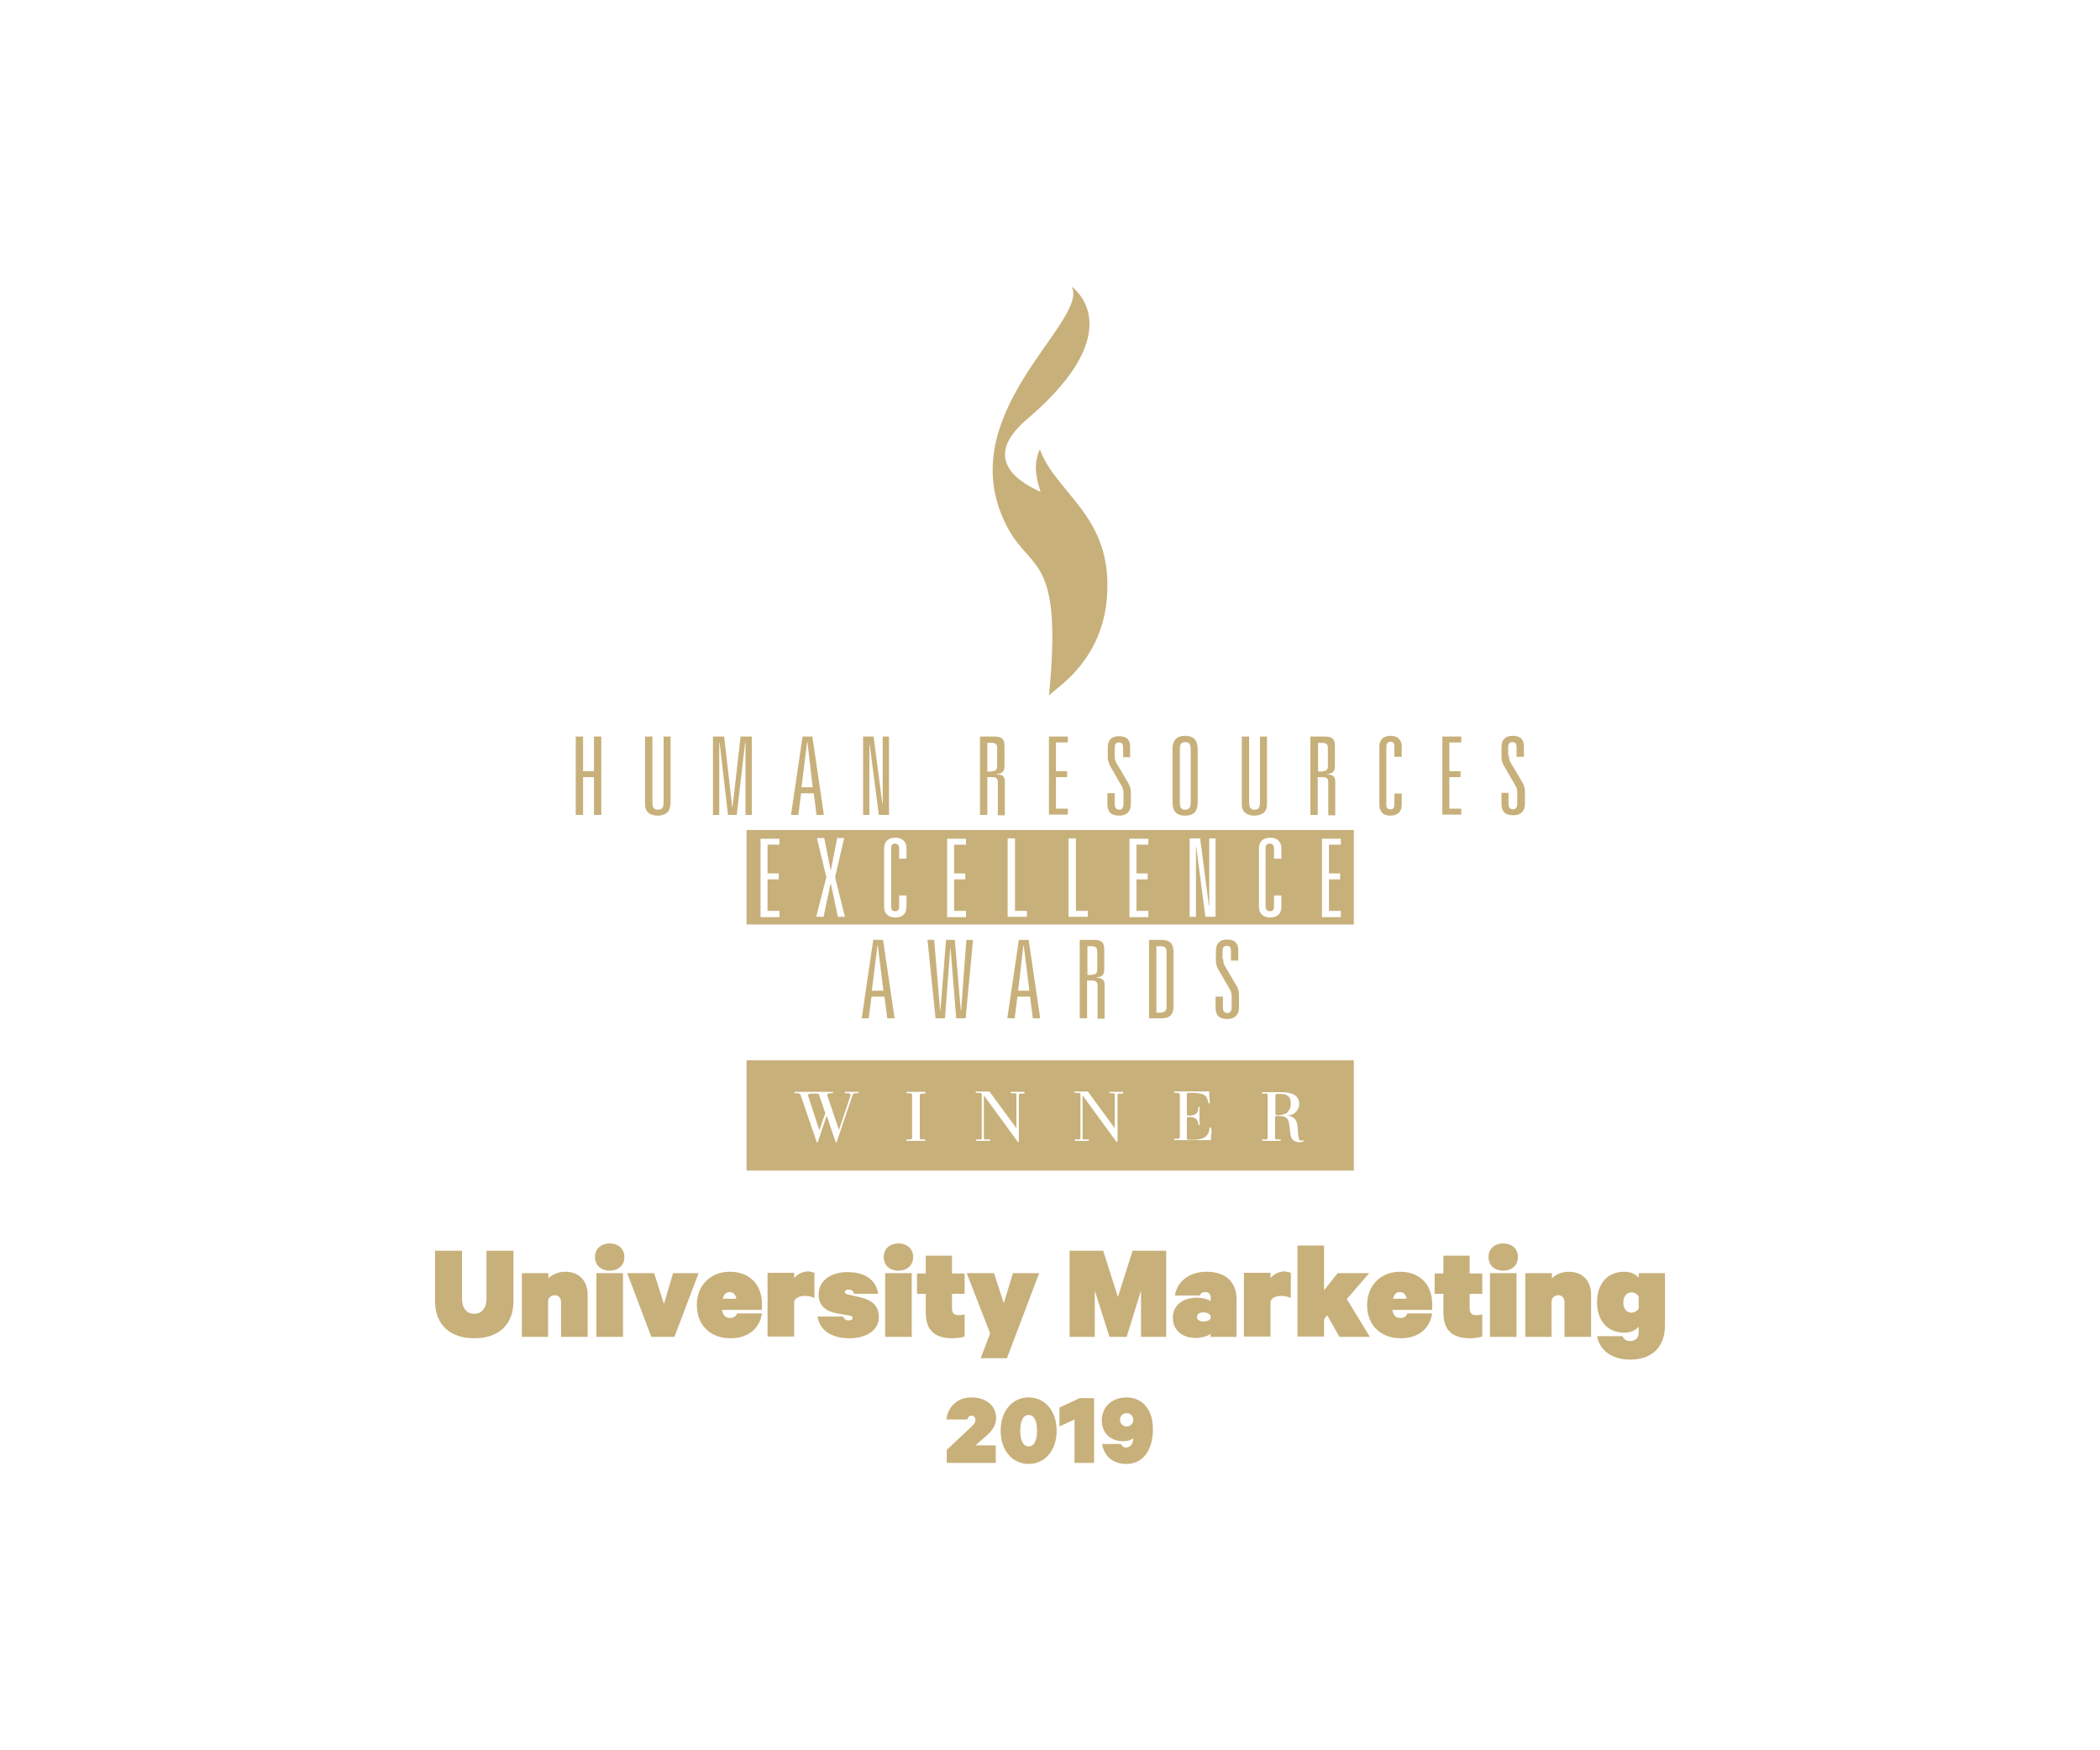 <?xml version="1.0" encoding="utf-8"?>
<!-- Generator: Adobe Illustrator 26.0.3, SVG Export Plug-In . SVG Version: 6.00 Build 0)  -->
<svg version="1.1" id="Ebene_1" xmlns="http://www.w3.org/2000/svg" xmlns:xlink="http://www.w3.org/1999/xlink" x="0px" y="0px"
	 viewBox="0 0 600 500" style="enable-background:new 0 0 600 500;" xml:space="preserve">
<style type="text/css">
	.st0{fill:#C8B07B;}
</style>
<path class="st0" d="M299.7,198.7c3.9-39.6-4.8-35.4-11.5-47.4c-18-32.4,23.2-59.4,18-69.4c0,0,17.6,12-12.7,37.8
	c-14.3,12.1-0.6,18.8,3.8,20.8c-2-6.2-1.5-9.1-0.2-12.2c4.5,12.7,20.8,19,19.2,41.9C315.1,189,301.4,196.7,299.7,198.7L299.7,198.7z
	 M386.8,264.1H213.3v-27h173.5V264.1L386.8,264.1z M222.7,261.9v-1.7h-3.4v-9h3.2v-1.7h-3.2v-8.2h3.4v-1.7h-5.4v22.4H222.7
	L222.7,261.9z M238.6,250.6l2.6-11.2h-2l-1.8,9.1h-0.1l-1.8-9.1h-2.1l2.7,11.2l-2.9,11.3h2.1l2-9.4h0.1l2,9.4h2L238.6,250.6
	L238.6,250.6z M259,259v-3.2h-2.1v3.1c0,1-0.3,1.4-1.2,1.4c-0.8,0-1.1-0.5-1.1-1.4v-16.5c0-1,0.3-1.4,1.1-1.4c0.8,0,1.2,0.5,1.2,1.4
	v2.9h2.1v-2.9c0-1.9-1.1-3.1-3.2-3.1c-2.1,0-3.2,1.2-3.2,3.1V259c0,1.9,1.1,3.1,3.2,3.1C257.9,262.1,259,260.9,259,259L259,259z
	 M276,261.9v-1.7h-3.4v-9h3.2v-1.7h-3.2v-8.2h3.4v-1.7h-5.4v22.4H276L276,261.9z M293.4,261.9v-1.7H290v-20.7h-2.1v22.4H293.4
	L293.4,261.9z M310.8,261.9v-1.7h-3.4v-20.7h-2.1v22.4H310.8L310.8,261.9z M328.1,261.9v-1.7h-3.4v-9h3.2v-1.7h-3.2v-8.2h3.4v-1.7
	h-5.4v22.4H328.1L328.1,261.9z M347.3,261.9v-22.4h-1.8v19.2h-0.1l-2.5-19.2h-3v22.4h1.8v-19.9h0.1l2.6,19.9H347.3L347.3,261.9z
	 M366.1,259v-3.2h-2.1v3.1c0,1-0.3,1.4-1.2,1.4c-0.8,0-1.2-0.5-1.2-1.4v-16.5c0-1,0.3-1.4,1.2-1.4c0.8,0,1.2,0.5,1.2,1.4v2.9h2.1
	v-2.9c0-1.9-1.1-3.1-3.2-3.1c-2.1,0-3.2,1.2-3.2,3.1V259c0,1.9,1.1,3.1,3.2,3.1C365.1,262.1,366.1,260.9,366.1,259L366.1,259z
	 M383.1,261.9v-1.7h-3.4v-9h3.2v-1.7h-3.2v-8.2h3.4v-1.7h-5.4v22.4H383.1L383.1,261.9z M431.1,215.8c0,0.7,0.1,1.4,0.5,2l3.3,5.6
	c0.5,0.8,0.8,1.7,0.8,2.7v3.5c0,2.1-1.2,3.3-3.3,3.3c-2.3,0-3.4-1-3.4-3.3v-3.1h2v3c0,1.1,0.4,1.7,1.3,1.7c0.8,0,1.2-0.6,1.2-1.7
	v-3.1c0-0.8-0.1-1.4-0.6-2.1l-3-5.2c-0.6-1-0.9-1.7-0.9-2.9v-2.7c0-2.2,1.1-3.3,3.2-3.3c2.3,0,3.2,1.1,3.2,3.1v2.9h-2.1v-2.7
	c0-0.9-0.2-1.5-1.2-1.5s-1.2,0.7-1.2,1.5V215.8L431.1,215.8z M412.1,232.8v-22.4h5.4v1.7h-3.4v8.2h3.2v1.7h-3.2v9h3.4v1.7H412.1
	L412.1,232.8z M400.5,229.9c0,1.9-1.1,3.1-3.2,3.1c-2.2,0-3.2-1.2-3.2-3.1v-16.6c0-1.9,1.1-3.1,3.2-3.1c2.1,0,3.2,1.2,3.2,3.1v2.9
	h-2.1v-2.9c0-1-0.3-1.4-1.1-1.4c-0.8,0-1.2,0.5-1.2,1.4v16.5c0,1,0.3,1.4,1.2,1.4c0.8,0,1.1-0.5,1.1-1.4v-3.1h2.1V229.9L400.5,229.9
	z M379.5,232.8v-9.4c0-1.1-0.6-1.4-1.6-1.4h-1.4v10.8h-2.1v-22.4h3.8c2,0,3.2,0.3,3.2,2.6v5.7c0,1.7-0.6,2.3-2.2,2.4v0.1
	c1.5,0.1,2.3,0.5,2.3,2.1v9.6H379.5L379.5,232.8z M377.9,220.3c1,0,1.5-0.3,1.5-1.6v-5c0-1.3-0.7-1.5-1.7-1.5h-1.1v8.2H377.9
	L377.9,220.3z M362,229.8c0,2.5-1.9,3.2-3.6,3.2c-1.7,0-3.6-0.7-3.6-3.2v-19.4h2.1v18.8c0,1.6,0.5,2.1,1.5,2.1
	c1.1,0,1.6-0.5,1.6-2.1v-18.8h2V229.8L362,229.8z M342.2,229.2c0,2.2-0.8,3.8-3.6,3.8s-3.6-1.6-3.6-3.8V214c0-2.2,0.9-3.8,3.6-3.8
	s3.6,1.6,3.6,3.8V229.2L342.2,229.2z M340.2,229.2v-15.1c0-1.2-0.2-2.1-1.6-2.1c-1.3,0-1.5,0.9-1.5,2.1v15.1c0,1.2,0.2,2.1,1.5,2.1
	C339.9,231.3,340.2,230.4,340.2,229.2L340.2,229.2z M323.1,229.7c0,2.1-1.2,3.3-3.3,3.3c-2.3,0-3.4-1-3.4-3.3v-3.1h2.1v3
	c0,1.1,0.4,1.7,1.3,1.7c0.8,0,1.2-0.6,1.2-1.7v-3.1c0-0.8-0.2-1.4-0.6-2.1l-3-5.2c-0.5-1-0.9-1.7-0.9-2.9v-2.7
	c0-2.2,1.1-3.3,3.2-3.3c2.3,0,3.2,1.1,3.2,3.1v2.9h-2v-2.7c0-0.9-0.2-1.5-1.2-1.5c-1,0-1.2,0.7-1.2,1.5v2.4c0,0.7,0.1,1.4,0.5,2
	l3.3,5.6c0.5,0.8,0.8,1.7,0.8,2.7V229.7L323.1,229.7z M299.7,232.8v-22.4h5.4v1.7h-3.4v8.2h3.2v1.7h-3.2v9h3.4v1.7H299.7
	L299.7,232.8z M285.1,232.8v-9.4c0-1.1-0.6-1.4-1.6-1.4h-1.4v10.8H280v-22.4h3.8c2,0,3.2,0.3,3.2,2.6v5.7c0,1.7-0.6,2.3-2.2,2.4v0.1
	c1.5,0.1,2.3,0.5,2.3,2.1v9.6H285.1L285.1,232.8z M283.4,220.3c1,0,1.5-0.3,1.5-1.6v-5c0-1.3-0.7-1.5-1.7-1.5h-1.1v8.2H283.4
	L283.4,220.3z M251.1,232.8l-2.6-19.9h-0.1v19.9h-1.8v-22.4h3l2.5,19.2h0.1v-19.2h1.8v22.4H251.1L251.1,232.8z M233.3,232.8
	l-0.8-6.2h-3.6l-0.8,6.2H226l3.3-22.4h2.8l3.3,22.4H233.3L233.3,232.8z M232.2,224.9l-1.5-12.9h-0.1l-1.6,12.9H232.2L232.2,224.9z
	 M213,232.8v-20.7h-0.1l-2.4,20.7H208l-2.4-20.7h-0.1v20.7h-1.8v-22.4h3.2l2.3,20.1h0.1l2.3-20.1h3.2v22.4H213L213,232.8z
	 M191.5,229.8c0,2.5-1.9,3.2-3.6,3.2c-1.7,0-3.6-0.7-3.6-3.2v-19.4h2.1v18.8c0,1.6,0.5,2.1,1.6,2.1c1.1,0,1.6-0.5,1.6-2.1v-18.8h2
	V229.8L191.5,229.8z M169.7,232.8V222h-3.1v10.8h-2.1v-22.4h2.1v9.9h3.1v-9.9h2.1v22.4H169.7L169.7,232.8z M349.5,274
	c0,0.7,0.1,1.4,0.5,2l3.3,5.6c0.5,0.8,0.7,1.7,0.7,2.7v3.5c0,2.1-1.2,3.3-3.3,3.3c-2.3,0-3.4-1-3.4-3.3v-3.1h2.1v3
	c0,1.1,0.4,1.7,1.3,1.7c0.8,0,1.2-0.6,1.2-1.7v-3.1c0-0.8-0.2-1.4-0.6-2.1l-3-5.2c-0.6-1-0.9-1.7-0.9-2.9v-2.7
	c0-2.2,1.1-3.3,3.2-3.3c2.3,0,3.2,1.1,3.2,3.1v2.9h-2.1v-2.7c0-0.9-0.2-1.5-1.2-1.5c-1,0-1.2,0.7-1.2,1.5V274L349.5,274z
	 M335.3,287.3c0,2.2-0.7,3.6-3.5,3.6h-3.5v-22.4h3.5c2.8,0,3.5,1.4,3.5,3.6V287.3L335.3,287.3z M333.3,287.5V272
	c0-1.3-0.4-1.7-1.8-1.7h-1.1v19h1.1C332.8,289.2,333.3,288.8,333.3,287.5L333.3,287.5z M313.6,290.9v-9.4c0-1.1-0.7-1.4-1.6-1.4
	h-1.4v10.8h-2.1v-22.4h3.8c1.9,0,3.2,0.3,3.2,2.6v5.7c0,1.7-0.6,2.3-2.2,2.4v0.1c1.5,0.1,2.3,0.5,2.3,2.1v9.6H313.6L313.6,290.9z
	 M312,278.4c1,0,1.5-0.3,1.5-1.6v-5c0-1.3-0.7-1.5-1.7-1.5h-1.1v8.2H312L312,278.4z M295.1,290.9l-0.8-6.2h-3.6l-0.8,6.2h-2.1
	l3.3-22.4h2.8l3.3,22.4H295.1L295.1,290.9z M294.1,283l-1.6-12.9h-0.1l-1.5,12.9H294.1L294.1,283z M275.9,290.9h-2.7l-1.6-19.9h-0.1
	l-1.5,19.9h-2.7l-2.3-22.4h1.9l1.7,20.1h0.1l1.6-20.1h2.5l1.7,20.1h0.1l1.5-20.1h1.9L275.9,290.9L275.9,290.9z M253.5,290.9
	l-0.8-6.2H249l-0.8,6.2h-2l3.3-22.4h2.8l3.3,22.4H253.5L253.5,290.9z M252.4,283l-1.6-12.9h-0.1l-1.6,12.9H252.4L252.4,283z
	 M233.8,312.5c-0.2-0.1-0.4-0.1-0.6-0.1h-1.5c-0.7,0-0.9,0.2-0.8,0.7l3.2,9.8l1.7-4.9l-1.7-5C234.1,312.7,234,312.6,233.8,312.5z
	 M368.5,316.8c0.2-0.4,0.3-0.9,0.3-1.5c0-0.6-0.1-1.1-0.2-1.4c-0.2-0.4-0.4-0.7-0.7-0.9c-0.3-0.2-0.7-0.4-1.1-0.4
	c-0.4-0.1-0.9-0.1-1.5-0.1c-0.5,0-0.7,0-0.8,0.1c-0.1,0.1-0.1,0.3-0.1,0.6v4.9c0,0.2,0,0.3,0.1,0.4c0.1,0,0.2,0.1,0.5,0.1
	c0.5,0,1-0.1,1.5-0.2c0.5-0.1,0.9-0.3,1.2-0.5C368,317.5,368.2,317.2,368.5,316.8z M386.8,302.9v31.5H213.3v-31.5H386.8z
	 M245.3,311.9c-0.3,0-0.6,0-0.9,0c-0.3,0-0.7,0-1.1,0c-0.4,0-0.7,0-1,0c-0.3,0-0.6,0-0.9,0v0.4l0.8,0c0.4,0,0.6,0.1,0.7,0.2
	c0.1,0.1,0.1,0.3,0.1,0.5l-3.3,9.8l-3.3-9.8c-0.1-0.4,0.1-0.7,0.8-0.7l0.8,0v-0.4c-0.2,0-0.5,0-0.9,0s-0.8,0-1.3,0c-0.5,0-1,0-1.6,0
	c-0.6,0-1.1,0-1.7,0c-0.6,0-1.2,0-1.7,0c-0.6,0-1.1,0-1.6,0c-0.5,0-0.9,0-1.3,0c-0.4,0-0.7,0-0.9,0v0.4l0.8,0c0.3,0,0.5,0.1,0.7,0.2
	c0.1,0.1,0.2,0.2,0.3,0.5l4.6,13.4h0.2l2.6-7.7l2.6,7.7h0.2l4.5-13.3c0.1-0.3,0.2-0.5,0.3-0.6c0.1-0.1,0.3-0.2,0.7-0.2l0.8,0V311.9z
	 M264.5,311.9c-0.4,0-0.8,0-1.2,0c-0.5,0-1,0-1.6,0c-0.6,0-1.1,0-1.5,0c-0.4,0-0.8,0-1.2,0v0.4l0.7,0c0.3,0,0.6,0,0.7,0.1
	c0.1,0.1,0.2,0.2,0.2,0.4V325c0,0.2-0.1,0.4-0.2,0.4c-0.1,0.1-0.3,0.1-0.7,0.1l-0.7,0v0.4c0.4,0,0.8,0,1.2,0c0.4,0,0.9,0,1.5,0
	c0.5,0,1,0,1.5,0c0.5,0,0.9,0,1.2,0v-0.4l-0.7,0c-0.4,0-0.6,0-0.8-0.1c-0.1,0-0.1-0.2-0.1-0.4v-12.1c0-0.2,0.1-0.4,0.2-0.4
	c0.1,0,0.4-0.1,0.7-0.1l0.7,0V311.9z M292.6,311.9c-0.4,0-0.7,0-1,0c-0.3,0-0.6,0-0.9,0s-0.6,0-1,0c-0.3,0-0.6,0-0.9,0v0.4l0.7,0
	c0.4,0,0.6,0,0.8,0.1c0.1,0,0.1,0.2,0.1,0.4v9.5l-7.7-10.5c-0.4,0-0.8,0-1.1,0c-0.3,0-0.6,0-0.9,0c-0.3,0-0.7,0-1,0
	c-0.4,0-0.7,0-0.9,0v0.4l0.8,0c0.4,0,0.6,0,0.7,0.1c0.1,0,0.2,0.2,0.2,0.4V325c0,0.2,0,0.4-0.1,0.4c-0.1,0.1-0.3,0.1-0.7,0.1l-0.8,0
	v0.4c0.4,0,0.7,0,0.9,0s0.6,0,1,0c0.2,0,0.4,0,0.5,0c0.2,0,0.3,0,0.5,0c0.2,0,0.3,0,0.5,0c0.2,0,0.4,0,0.6,0v-0.4l-0.9,0
	c-0.2,0-0.4,0-0.5,0c-0.1,0-0.2,0-0.3-0.1c-0.1,0-0.1-0.1-0.1-0.1c0-0.1,0-0.1,0-0.3v-12.1l9.7,13.3h0.3v-13.3c0-0.1,0-0.2,0-0.3
	c0-0.1,0.1-0.1,0.1-0.1c0.1,0,0.1,0,0.3-0.1c0.1,0,0.3,0,0.5,0l0.7,0V311.9z M320.8,311.9c-0.4,0-0.7,0-1,0c-0.3,0-0.6,0-0.9,0
	s-0.7,0-1,0c-0.3,0-0.6,0-0.9,0v0.4l0.7,0c0.4,0,0.6,0,0.7,0.1c0.1,0,0.1,0.2,0.1,0.4v9.5l-7.7-10.5c-0.4,0-0.8,0-1.1,0
	c-0.3,0-0.6,0-0.9,0c-0.3,0-0.7,0-1,0c-0.4,0-0.7,0-0.8,0v0.4l0.8,0c0.3,0,0.6,0,0.7,0.1c0.1,0,0.2,0.2,0.2,0.4V325
	c0,0.2,0,0.4-0.1,0.4c-0.1,0.1-0.3,0.1-0.7,0.1l-0.8,0v0.4c0.3,0,0.6,0,0.9,0c0.3,0,0.6,0,1,0c0.2,0,0.4,0,0.5,0c0.2,0,0.3,0,0.5,0
	s0.3,0,0.5,0c0.2,0,0.4,0,0.6,0v-0.4l-0.9,0c-0.2,0-0.4,0-0.5,0c-0.1,0-0.2,0-0.3-0.1c-0.1,0-0.1-0.1-0.1-0.1c0-0.1,0-0.1,0-0.3
	v-12.1l9.7,13.3h0.3v-13.3c0-0.1,0-0.2,0-0.3c0-0.1,0.1-0.1,0.1-0.1c0.1,0,0.2,0,0.3-0.1c0.1,0,0.3,0,0.5,0l0.7,0V311.9z M346,322.1
	h-0.4c-0.1,0.7-0.2,1.3-0.4,1.7c-0.2,0.4-0.5,0.8-0.9,1c-0.4,0.3-0.8,0.4-1.4,0.6c-0.5,0.1-1.1,0.2-1.8,0.2c-0.2,0-0.4,0-0.6,0
	c-0.2,0-0.4,0-0.5,0c-0.4,0-0.6,0-0.7-0.1c-0.1,0-0.2-0.2-0.2-0.4v-5.5c0-0.2,0-0.3,0.1-0.4c0.1-0.1,0.3-0.1,0.6-0.1
	c0.9,0,1.6,0.2,2,0.6c0.4,0.4,0.6,1,0.6,1.7h0.4c0-0.4-0.1-0.8-0.1-1.2c0-0.4,0-0.9,0-1.4c0-0.5,0-1,0-1.4c0-0.5,0-0.9,0.1-1.2h-0.4
	c0,0.9-0.2,1.5-0.6,1.9c-0.4,0.4-1.1,0.6-2,0.6c-0.3,0-0.5,0-0.6-0.1c0-0.1-0.1-0.2-0.1-0.4v-5.5c0-0.2,0-0.3,0.1-0.4
	c0.1-0.1,0.3-0.1,0.6-0.1c1,0,1.8,0,2.5,0.1c0.7,0.1,1.2,0.2,1.6,0.4c0.4,0.2,0.7,0.5,0.9,0.9c0.2,0.4,0.3,0.9,0.5,1.6h0.4
	c0-0.2-0.1-0.5-0.1-0.9c0-0.3,0-0.7-0.1-1c0-0.3,0-0.6,0-0.8c0-0.2,0-0.4,0-0.5c0-0.1,0-0.2,0-0.2c0,0-0.1,0-0.2,0
	c-0.1,0-0.2,0-0.5,0c-0.3,0-0.6,0-1.1,0c-0.4,0-0.9,0-1.4,0s-1,0-1.5,0c-0.5,0-1,0-1.5,0s-0.9,0-1.2,0c-0.5,0-1,0-1.4,0
	c-0.5,0-0.9,0-1.2,0v0.4l0.7,0c0.4,0,0.6,0.1,0.7,0.1c0.1,0.1,0.2,0.2,0.2,0.5v12c0,0.2-0.1,0.4-0.2,0.4c-0.1,0.1-0.3,0.1-0.7,0.1
	l-0.7,0v0.4c0.2,0,0.5,0,1,0c0.5,0,1,0,1.6,0c0.7,0,1.4,0,2,0c0.6,0,1.3,0,1.9,0c0.6,0,1.2,0,1.9,0c0.6,0,1.2,0,1.9,0
	c0.1,0,0.2,0,0.2,0c0,0,0-0.1,0-0.2c0-0.2,0-0.4,0-0.7c0-0.3,0-0.6,0.1-0.9c0-0.3,0.1-0.7,0.1-1C346,322.8,346,322.4,346,322.1z
	 M372.5,326l-0.1-0.3c-0.1,0.1-0.2,0.1-0.4,0.1c-0.2,0-0.3,0-0.5,0c-0.1,0-0.2-0.1-0.2-0.1c-0.1-0.1-0.2-0.2-0.2-0.5
	c-0.1-0.2-0.1-0.5-0.2-1c0-0.4-0.1-1-0.1-1.6c0-0.6-0.1-1.1-0.2-1.6c-0.1-0.5-0.3-0.9-0.5-1.2c-0.3-0.3-0.6-0.6-1-0.8
	c-0.4-0.2-0.9-0.3-1.6-0.3c0.5,0,1-0.1,1.4-0.2c0.5-0.2,0.9-0.4,1.2-0.7c0.3-0.3,0.6-0.6,0.8-1.1c0.2-0.4,0.3-0.9,0.3-1.4
	c0-0.7-0.2-1.3-0.5-1.7c-0.3-0.4-0.7-0.8-1.2-1c-0.5-0.2-1.1-0.4-1.8-0.5c-0.7-0.1-1.4-0.1-2.1-0.1c-0.3,0-0.6,0-1.1,0
	c-0.4,0-0.9,0-1.3,0c-0.4,0-0.9,0-1.3,0c-0.5,0-0.9,0-1.3,0v0.4l0.8,0c0.4,0,0.6,0,0.7,0.1c0.1,0.1,0.1,0.2,0.1,0.5v11.9
	c0,0.3,0,0.4-0.1,0.5c0,0.1-0.2,0.1-0.5,0.1l-1,0v0.4c0.4,0,0.9,0,1.3,0c0.5,0,0.9,0,1.4,0c0.5,0,0.9,0,1.3,0c0.4,0,0.8,0,1.3,0
	v-0.4l-0.9,0c-0.3,0-0.5-0.1-0.6-0.1s-0.1-0.2-0.1-0.5v-5.5c0-0.3,0-0.4,0.1-0.5c0.1-0.1,0.2-0.1,0.5-0.1c0.7,0,1.2,0,1.7,0.1
	c0.4,0.1,0.8,0.3,1.1,0.6s0.5,0.8,0.6,1.4c0.1,0.6,0.2,1.4,0.3,2.4c0.1,1.1,0.3,1.9,0.8,2.3c0.4,0.4,1.1,0.7,1.8,0.7
	c0.3,0,0.6,0,0.8-0.1C372.1,326.2,372.3,326.1,372.5,326z M278.7,405.6c0-0.7-0.5-1.2-1.1-1.2c-0.8,0-1.1,0.6-1.2,1.1h-6
	c0.4-3.4,2.9-6.3,7.1-6.3c4.3,0,7.1,2.4,7.1,5.9c0,2.5-1.6,4.1-3.4,5.6l-2.5,2.2h5.8v5h-14v-3.7l6.8-6.4
	C278.3,406.9,278.7,406.4,278.7,405.6L278.7,405.6z M293.9,418.2c-4.7,0-8-3.9-8-9.5c0-5.6,3.3-9.5,8-9.5c4.7,0,8,3.9,8,9.5
	C301.9,414.3,298.6,418.2,293.9,418.2L293.9,418.2z M293.9,404.2c-1.8,0-2.4,2.2-2.4,4.5s0.6,4.5,2.4,4.5c1.8,0,2.4-2.2,2.4-4.5
	S295.7,404.2,293.9,404.2L293.9,404.2z M312.6,399.5v18.4H307v-12.4l-4.3,2v-5.4l5.8-2.7H312.6L312.6,399.5z M323.8,405.6
	c0-1.1-0.8-1.9-1.9-1.9c-1.1,0-1.9,0.8-1.9,1.9c0,1.1,0.9,1.9,1.9,1.9C322.9,407.5,323.8,406.7,323.8,405.6L323.8,405.6z
	 M314.9,412.5h5.4c0.2,0.5,0.6,1,1.4,1c1.4,0,2.1-1.3,2.1-2.6v0c-0.5,0.4-1.5,0.8-2.9,0.8c-3.8,0-6.1-2.5-6.1-5.9
	c0-3.8,2.8-6.6,7.1-6.6c2.5,0,4.5,1.1,5.7,2.8c1.3,1.6,1.8,3.8,1.8,6.3c0,5.8-2.7,9.9-7.6,9.9C317.9,418.2,315.4,415.9,314.9,412.5
	L314.9,412.5z M135.5,382.3c-6.8,0-11.2-3.8-11.2-10.6v-14.4h7.7V371c0,2.8,1.4,4.3,3.5,4.3c2.1,0,3.5-1.6,3.5-4.3v-13.7h7.7v14.4
	C146.7,378.5,142.4,382.3,135.5,382.3L135.5,382.3z M149.1,381.9v-18.2h7.6v1.5c1-1.1,2.8-1.9,4.8-1.9c4,0,6.4,2.6,6.4,6.6v12h-7.6
	V372c0-1.1-0.6-2-1.8-2c-0.9,0-1.7,0.6-1.9,1.5v10.4H149.1L149.1,381.9z M178,363.7v18.2h-7.6v-18.2H178L178,363.7z M178.4,359.1
	c0,2.5-1.9,3.9-4.2,3.9c-2.3,0-4.2-1.4-4.2-3.9s1.9-3.9,4.2-3.9C176.5,355.2,178.4,356.6,178.4,359.1L178.4,359.1z M192.7,381.9
	h-6.6l-6.9-18.2h7.7l2.8,8.8l2.6-8.8h7.3L192.7,381.9L192.7,381.9z M210.6,375.2h7.1c-0.7,4.5-4.1,7.1-9,7.1c-5.8,0-9.6-3.8-9.6-9.5
	c0-5.7,4-9.5,9.4-9.5c5.8,0,9.2,3.8,9.2,9.2v1.7h-11.4c0.3,1.6,1,2.3,2.3,2.3C209.5,376.5,210.3,376.1,210.6,375.2L210.6,375.2z
	 M208.5,369.1c-1.1,0-1.7,0.7-2,1.9h3.9C210.2,369.9,209.5,369.1,208.5,369.1L208.5,369.1z M232.7,363.6v7.2
	c-0.9-0.4-1.6-0.6-2.8-0.6c-1.7,0-2.7,0.7-3,1.6v10h-7.6v-18.2h7.6v1.5c1-1.1,2.3-1.9,4.2-1.9C231.8,363.3,232.4,363.5,232.7,363.6
	L232.7,363.6z M233.6,376.1h7.3c0.2,0.7,0.8,1.1,1.6,1.1c0.6,0,1.1-0.2,1.1-0.7c0-0.5-0.4-0.6-1-0.7l-3.4-0.6
	c-3.3-0.6-5.3-2.2-5.3-5.4c0-4.2,3.8-6.4,8.2-6.4c5.4,0,8.3,2.5,8.8,6.2H244c-0.1-0.6-0.4-1.2-1.6-1.2c-0.6,0-1,0.3-1,0.7
	c0,0.4,0.3,0.6,0.9,0.7l3.5,0.8c3.4,0.8,5.3,2.5,5.3,5.6c0,4-3.8,6.1-8.4,6.1C237.8,382.3,234.2,380.2,233.6,376.1L233.6,376.1z
	 M260.5,363.7v18.2h-7.6v-18.2H260.5L260.5,363.7z M260.9,359.1c0,2.5-1.9,3.9-4.2,3.9s-4.2-1.4-4.2-3.9s1.9-3.9,4.2-3.9
	S260.9,356.6,260.9,359.1L260.9,359.1z M264.5,374.9v-5.3H262v-5.8h2.5v-5.1h7.5v5.1h3.6v5.8H272v4.1c0,1.4,0.6,2,1.8,2
	c0.6,0,1.3-0.1,1.8-0.2v6.3c-0.8,0.3-2.3,0.5-3.7,0.5C267,382.2,264.5,380,264.5,374.9L264.5,374.9z M287.7,388h-7.5l2.7-7.1
	l-6.7-17.2h7.8l2.8,8.6l2.6-8.6h7.5L287.7,388L287.7,388z M321.9,381.9h-4.9l-4.2-13.2v13.2h-7.2v-24.6h9.6l4.2,13.2l4.2-13.2h9.6
	v24.6h-7.2v-13.2L321.9,381.9L321.9,381.9z M353.3,381.9h-7.4V381c-0.6,0.6-2.4,1.2-4.3,1.2c-3.5,0-6.5-1.9-6.5-5.8
	c0-3.6,3-5.7,6.9-5.7c1.4,0,3.2,0.4,3.9,1v-1c0-0.8-0.4-1.6-1.5-1.6c-0.9,0-1.4,0.4-1.6,1h-7.1c0.5-3.7,3.8-6.8,9-6.8
	c5.5,0,8.6,2.9,8.6,7.9V381.9L353.3,381.9z M345.9,376.6v-0.8c-0.4-0.5-1.1-0.9-2.1-0.9c-0.9,0-1.8,0.4-1.8,1.3s0.9,1.3,1.8,1.3
	C344.8,377.5,345.6,377.2,345.9,376.6L345.9,376.6z M368.8,363.6v7.2c-0.9-0.4-1.6-0.6-2.8-0.6c-1.7,0-2.7,0.7-3,1.6v10h-7.6v-18.2
	h7.6v1.5c1-1.1,2.3-1.9,4.2-1.9C367.9,363.3,368.5,363.5,368.8,363.6L368.8,363.6z M382.7,381.9l-3.5-6.2l-0.9,1.2v4.9h-7.6v-26h7.6
	v12.8l3.9-4.9h9l-6.4,7.4l6.6,10.8H382.7L382.7,381.9z M402.1,375.2h7.1c-0.7,4.5-4.1,7.1-9,7.1c-5.8,0-9.6-3.8-9.6-9.5
	c0-5.7,4-9.5,9.4-9.5c5.8,0,9.2,3.8,9.2,9.2v1.7h-11.4c0.3,1.6,1,2.3,2.3,2.3C401.1,376.5,401.8,376.1,402.1,375.2L402.1,375.2z
	 M400,369.1c-1.1,0-1.7,0.7-2,1.9h3.9C401.7,369.9,401.1,369.1,400,369.1L400,369.1z M412.4,374.9v-5.3h-2.5v-5.8h2.5v-5.1h7.5v5.1
	h3.6v5.8h-3.6v4.1c0,1.4,0.6,2,1.8,2c0.6,0,1.3-0.1,1.8-0.2v6.3c-0.8,0.3-2.3,0.5-3.7,0.5C414.9,382.2,412.4,380,412.4,374.9
	L412.4,374.9z M433.3,363.7v18.2h-7.6v-18.2H433.3L433.3,363.7z M433.7,359.1c0,2.5-1.9,3.9-4.2,3.9c-2.3,0-4.2-1.4-4.2-3.9
	s1.9-3.9,4.2-3.9C431.8,355.2,433.7,356.6,433.7,359.1L433.7,359.1z M435.8,381.9v-18.2h7.6v1.5c1-1.1,2.8-1.9,4.8-1.9
	c4,0,6.4,2.6,6.4,6.6v12h-7.6V372c0-1.1-0.6-2-1.8-2c-0.9,0-1.7,0.6-1.9,1.5v10.4H435.8L435.8,381.9z M468.2,380.6V379
	c-0.8,0.9-2.1,1.7-4.1,1.7c-5,0-7.8-3.6-7.8-8.7c0-5.1,2.8-8.7,7.8-8.7c2,0,3.3,0.8,4.1,1.7v-1.3h7.5v14.9c0,6.5-4,9.8-9.9,9.8
	c-5,0-8.7-2.4-9.5-6.7h7.3c0.3,0.9,1.1,1.4,2.2,1.4C467.1,383,468.2,382.4,468.2,380.6L468.2,380.6z M468.2,373.8v-3.4
	c-0.3-0.6-1.1-1.2-2-1.2c-1.5,0-2.4,1.2-2.4,2.9s0.9,2.9,2.4,2.9C467.1,374.9,467.9,374.4,468.2,373.8L468.2,373.8z"/>
</svg>

